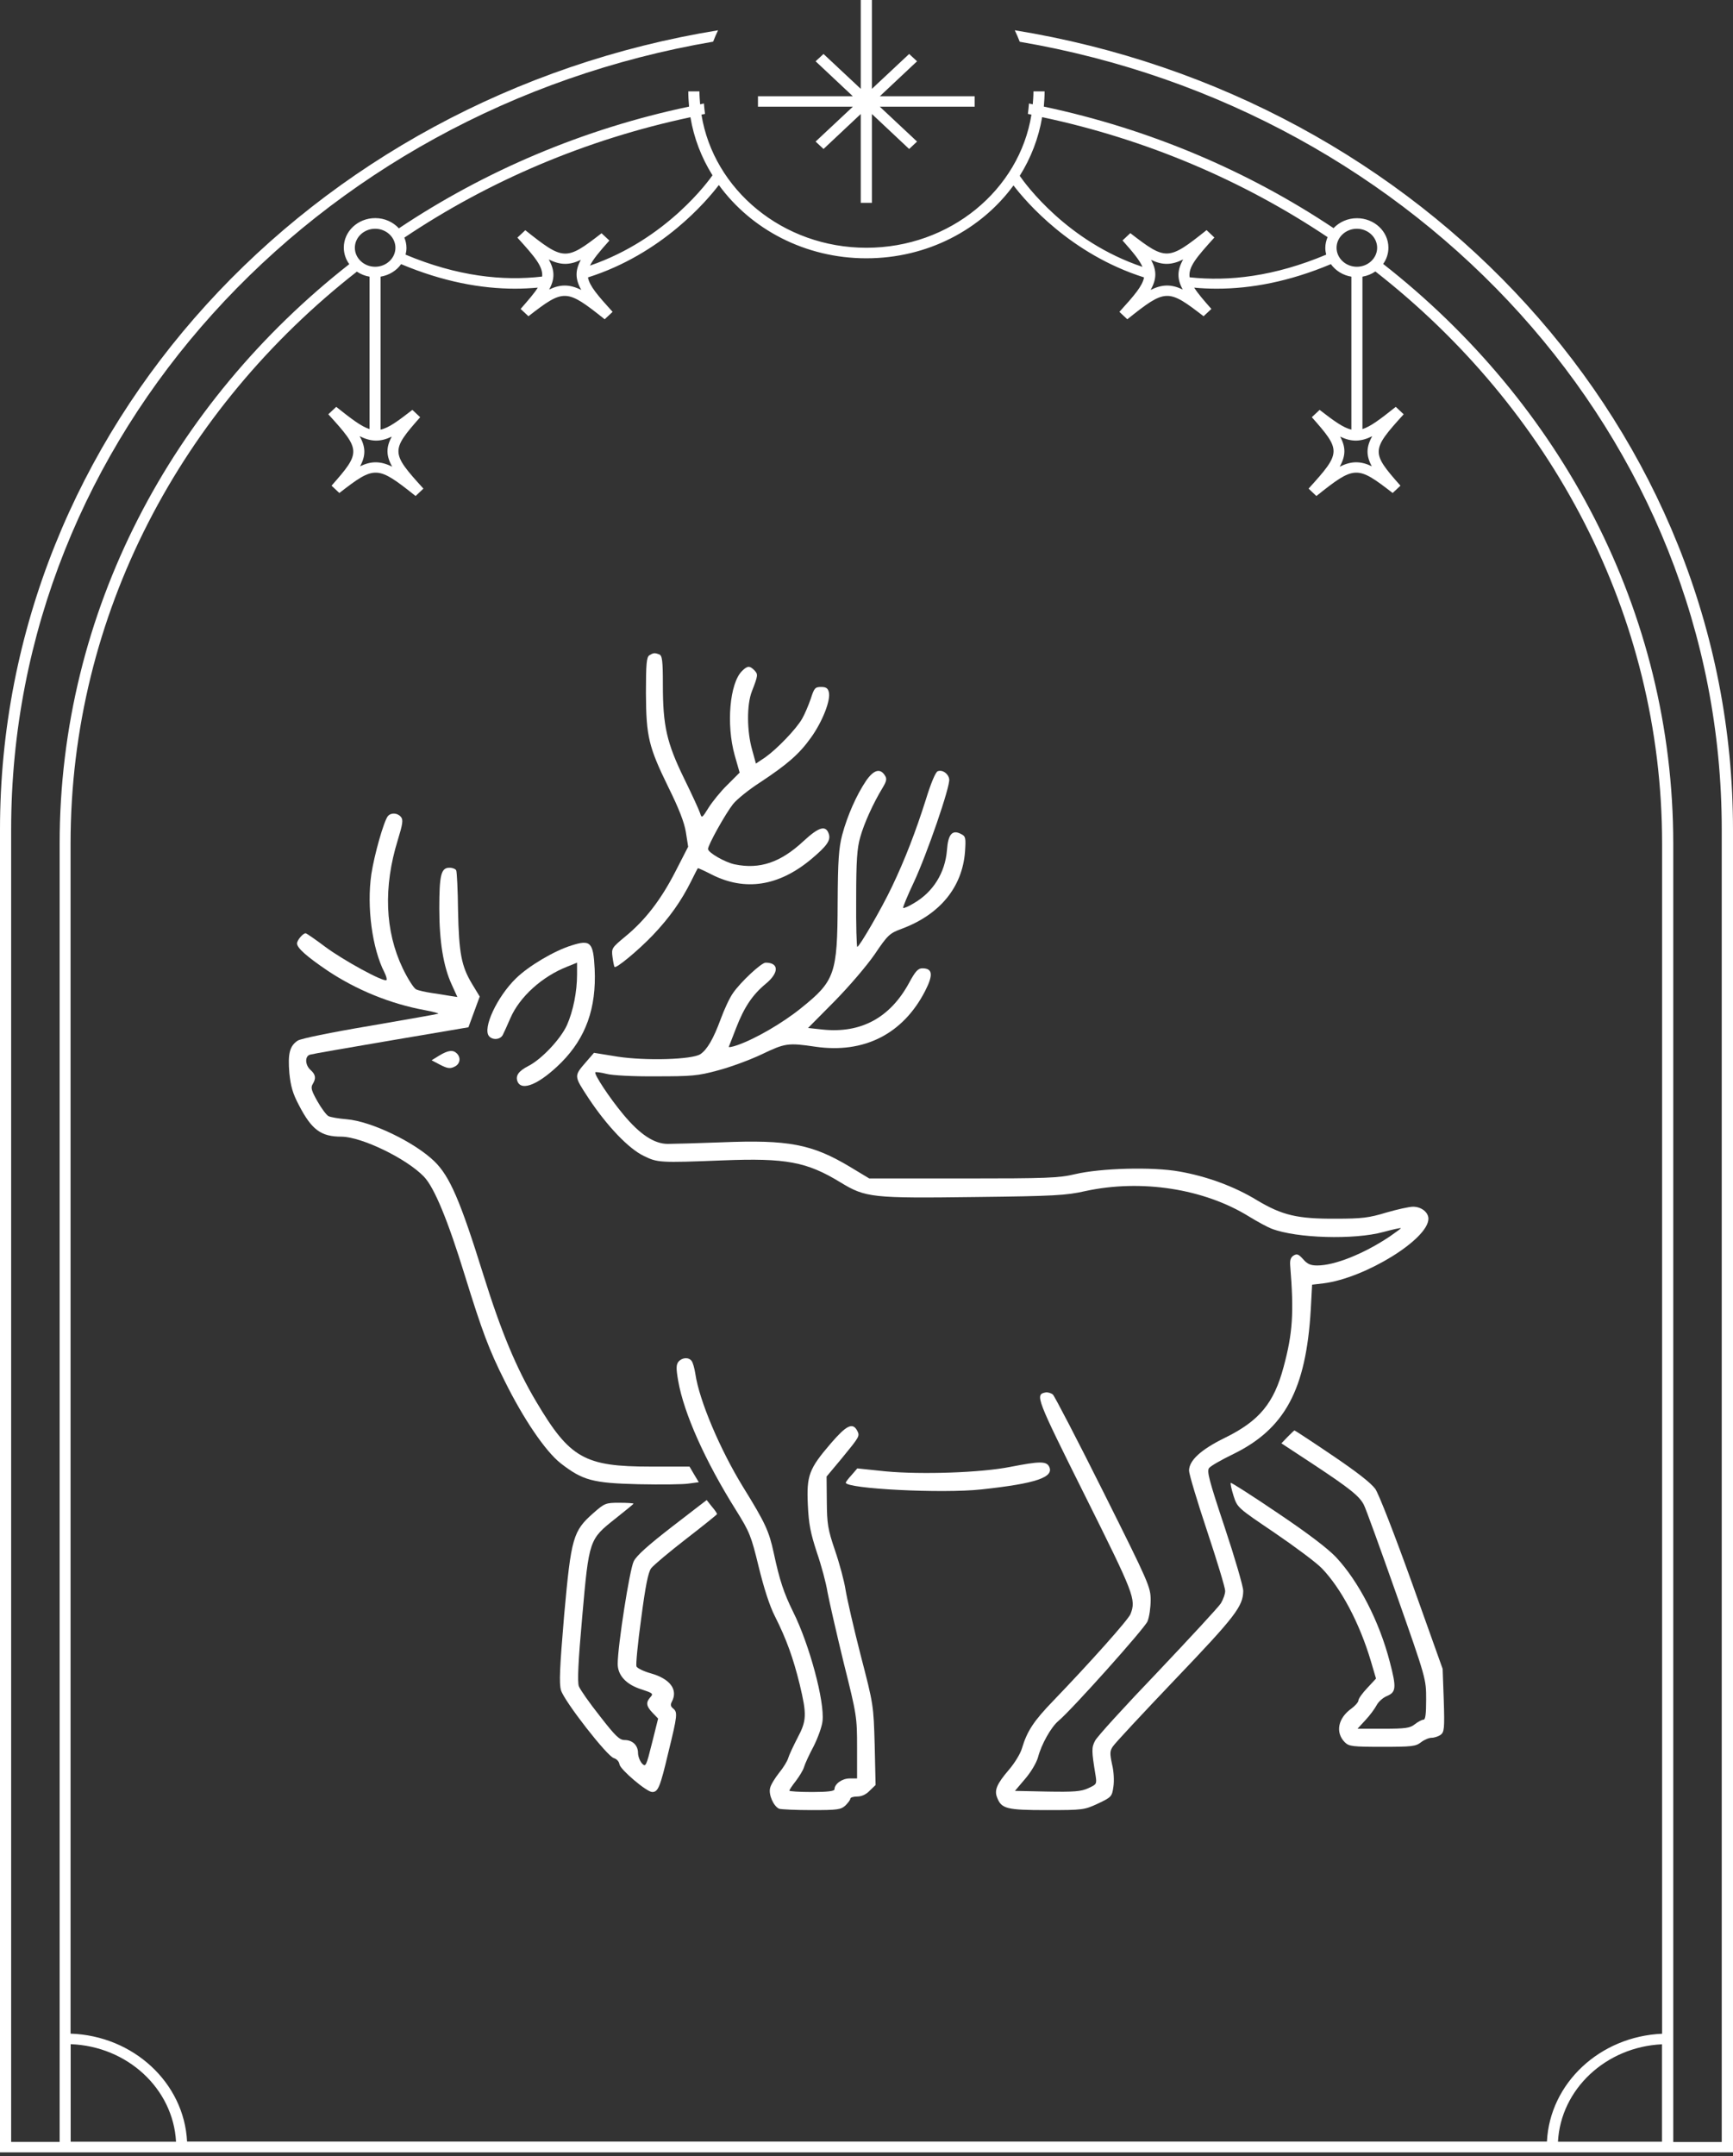 <svg xmlns="http://www.w3.org/2000/svg" width="300" height="373" viewBox="0 0 300 373" fill="none"><rect x="0" y="0" width="300" height="373" fill="#333333" stroke="none"/><path d="M175.677 5.258C175.986 5.908 176.275 6.558 176.526 7.226C245.539 18.983 298.051 75.602 298.051 143.525V370.539H289.656V145.945C289.656 105.689 270.106 69.66 239.44 45.658C240.019 44.845 240.347 43.888 240.347 42.841C240.347 40.023 237.896 37.748 234.905 37.748C233.284 37.748 231.856 38.416 230.852 39.464C216.012 29.567 199.029 22.325 180.695 18.442C180.772 17.575 180.83 16.69 180.83 15.805H178.9C178.9 16.564 178.842 17.304 178.784 18.044C178.572 18.008 178.36 17.936 178.128 17.9C178.089 18.514 178.012 19.11 177.935 19.706C178.147 19.742 178.34 19.796 178.553 19.832C176.468 32.836 164.464 42.859 149.99 42.859C135.516 42.859 123.532 32.836 121.428 19.832C121.64 19.796 121.833 19.742 122.046 19.706C121.968 19.11 121.891 18.496 121.853 17.9C121.64 17.936 121.409 17.99 121.197 18.044C121.139 17.304 121.081 16.564 121.081 15.805H119.151C119.151 16.69 119.209 17.575 119.286 18.442C100.913 22.306 83.911 29.585 69.051 39.5C68.048 38.416 66.6 37.73 64.96 37.73C61.949 37.73 59.517 40.023 59.517 42.823C59.517 43.888 59.865 44.882 60.463 45.694C29.836 69.696 10.325 105.707 10.325 145.927V370.521H1.93V143.507C1.93 75.584 54.442 18.965 123.454 7.208C123.705 6.54 123.995 5.872 124.304 5.24C53.805 16.69 0 74.301 0 143.507V372.327H300V143.507C300 74.301 246.214 16.69 175.696 5.24L175.677 5.258ZM269.701 370.485C270.183 361.401 277.999 354.086 287.707 353.635V370.485H269.701ZM237.472 80.658C235.503 79.719 233.921 79.737 231.914 80.731C232.975 78.852 232.995 77.371 231.991 75.529C233.959 76.468 235.542 76.45 237.549 75.457C236.488 77.335 236.468 78.816 237.472 80.658ZM234.886 39.572C236.816 39.572 238.398 41.053 238.398 42.859C238.398 44.665 236.816 46.146 234.886 46.146C232.956 46.146 231.373 44.665 231.373 42.859C231.373 41.053 232.956 39.572 234.886 39.572ZM229.81 41.035C229.579 41.613 229.424 42.227 229.424 42.877C229.424 43.292 229.482 43.672 229.579 44.051C220.605 47.825 212.711 48.71 205.938 47.97C205.687 46.2 207.076 44.556 210.222 41.089L208.871 39.807C202.232 45.098 201.866 45.116 195.671 40.33L194.32 41.595C196.115 43.617 197.253 44.972 197.774 46.164C184.767 41.811 177.53 31.878 176.526 30.416C178.456 27.345 179.788 23.914 180.405 20.266C198.469 24.095 215.201 31.246 229.81 41.017V41.035ZM204.741 50.083C202.773 49.144 201.19 49.162 199.183 50.155C200.244 48.277 200.264 46.796 199.26 44.954C201.229 45.893 202.811 45.875 204.818 44.882C203.757 46.76 203.738 48.241 204.741 50.083ZM119.518 20.266C120.116 23.878 121.428 27.273 123.339 30.325C122.798 31.102 115.484 41.378 102.129 45.947C102.689 44.827 103.789 43.509 105.487 41.613L104.136 40.349C97.961 45.134 97.594 45.116 90.936 39.825L89.566 41.107C92.634 44.484 94.024 46.128 93.85 47.843C87.057 48.638 79.164 47.807 70.209 44.051C70.306 43.672 70.364 43.274 70.364 42.877C70.364 42.245 70.228 41.667 69.997 41.107C84.625 31.3 101.396 24.131 119.498 20.284L119.518 20.266ZM100.624 50.155C99.601 49.649 98.675 49.397 97.768 49.397C96.861 49.397 96.031 49.631 95.066 50.083C96.07 48.241 96.05 46.76 94.989 44.882C96.996 45.875 98.578 45.893 100.547 44.954C99.543 46.796 99.563 48.277 100.624 50.155ZM67.893 80.731C66.87 80.225 65.944 79.972 65.037 79.972C64.13 79.972 63.3 80.207 62.335 80.658C63.339 78.816 63.319 77.335 62.258 75.457C64.265 76.45 65.847 76.468 67.816 75.529C66.812 77.371 66.832 78.852 67.893 80.731ZM61.428 42.859C61.428 41.053 63.011 39.572 64.941 39.572C66.87 39.572 68.453 41.053 68.453 42.859C68.453 44.665 66.87 46.146 64.941 46.146C63.011 46.146 61.428 44.665 61.428 42.859ZM61.814 47.013C62.451 47.428 63.184 47.735 63.976 47.861V74.229C62.547 73.778 60.888 72.513 58.205 70.382L56.835 71.665C62.489 77.877 62.509 78.22 57.395 84.017L58.746 85.282C64.921 80.496 65.288 80.514 71.946 85.805L73.297 84.523C67.642 78.311 67.623 77.967 72.737 72.17L71.386 70.906C68.858 72.856 67.314 74.012 65.886 74.319V47.861C67.372 47.609 68.646 46.814 69.437 45.694C76.674 48.728 83.255 49.938 89.16 49.938C90.511 49.938 91.804 49.866 93.097 49.758C92.48 50.751 91.476 51.889 90.125 53.442L91.476 54.706C97.652 49.92 98.019 49.938 104.677 55.23L106.047 53.948C103.442 51.076 102.052 49.469 101.782 47.988C114.577 43.942 122.354 34.75 124.439 32.005C129.997 39.644 139.357 44.683 149.971 44.683C160.585 44.683 169.868 39.68 175.445 32.077C177.626 34.931 185.365 43.978 198.044 47.988C197.774 49.469 196.385 51.076 193.779 53.948L195.15 55.23C201.788 49.938 202.155 49.92 208.35 54.706L209.701 53.442C208.331 51.889 207.346 50.751 206.729 49.758C208.003 49.884 209.315 49.938 210.666 49.938C216.571 49.938 223.152 48.728 230.389 45.694C231.2 46.814 232.473 47.627 233.94 47.861V74.319C232.531 73.994 230.968 72.856 228.44 70.906L227.089 72.17C232.203 77.949 232.184 78.292 226.529 84.523L227.88 85.805C234.519 80.514 234.905 80.496 241.081 85.282L242.432 84.017C237.317 78.238 237.337 77.895 242.991 71.665L241.621 70.382C238.939 72.513 237.279 73.778 235.851 74.229V47.861C236.681 47.717 237.433 47.41 238.089 46.958C268.389 70.617 287.726 106.213 287.726 145.945V351.811C276.938 352.28 268.292 360.371 267.79 370.467H32.383C31.882 360.317 23.101 352.154 12.216 351.793V145.927C12.216 106.213 31.515 70.653 61.795 46.976L61.814 47.013ZM12.235 353.617C22.058 353.978 29.971 361.31 30.473 370.485H12.235V353.617Z" fill="white"></path><path d="M149.005 15.369L142.559 9.337L141.189 10.601L147.635 16.651H131.211V18.457H147.635L141.189 24.489L142.559 25.772L149.005 19.721V35.09H150.935V19.721L157.381 25.772L158.751 24.489L152.305 18.457H168.728V16.651H152.305L158.751 10.601L157.381 9.337L150.935 15.369V0H149.005V15.369Z" fill="white"></path><path d="M112.403 113.362C111.934 113.674 111.817 114.808 111.817 119.89C111.856 127.474 112.286 129.194 115.765 136.309C117.485 139.788 118.462 142.251 118.736 143.971L119.127 146.473L116.938 150.734C114.436 155.621 111.699 159.178 108.259 161.993C105.914 163.947 105.835 164.025 106.031 165.55C106.148 166.41 106.305 167.192 106.383 167.27C106.656 167.583 110.527 164.377 113.028 161.758C115.921 158.709 117.915 155.894 119.635 152.454C120.221 151.281 120.73 150.265 120.808 150.187C120.847 150.148 121.902 150.617 123.192 151.281C128.978 154.213 134.803 153.314 140.432 148.623C143.13 146.356 143.833 145.378 143.481 144.284C142.973 142.681 141.761 143.033 139.103 145.496C135.116 149.209 131.519 150.421 127.18 149.522C125.499 149.17 122.567 147.489 122.567 146.864C122.567 146.16 125.577 140.765 126.906 139.084C127.571 138.263 129.604 136.622 131.48 135.41C136.288 132.243 138.36 130.445 140.393 127.591C142.387 124.816 143.833 121.102 143.481 119.734C143.325 119.069 143.012 118.835 142.152 118.835C141.097 118.835 140.94 119.03 140.354 120.867C139.963 122.001 139.299 123.565 138.869 124.307C137.852 126.106 134.529 129.546 132.496 130.992L130.855 132.087L130.19 129.663C129.291 126.497 129.252 121.923 130.151 119.616C131.246 116.802 131.246 116.645 130.581 115.942C129.76 115.121 129.369 115.16 128.431 116.098C126.32 118.209 125.694 125.324 127.18 130.64L128.04 133.651L125.929 135.762C124.756 136.895 123.31 138.694 122.645 139.749C121.551 141.508 121.472 141.586 121.199 140.687C121.042 140.179 119.791 137.443 118.423 134.667C115.413 128.49 114.749 125.558 114.749 118.483C114.749 114.261 114.631 113.401 114.123 113.205C113.302 112.893 113.107 112.932 112.403 113.362Z" fill="white"></path><path d="M149.933 135.058C148.291 137.482 146.688 141.078 145.789 144.44C145.203 146.707 145.046 148.779 145.007 156.168C144.968 168.482 144.538 169.694 138.635 174.424C135.429 177.004 130.777 179.701 127.65 180.796C126.751 181.109 126.086 181.226 126.165 181.07C126.243 180.913 126.79 179.467 127.416 177.864C128.823 174.228 130.269 172.078 132.537 170.202C134.882 168.286 134.882 166.527 132.537 166.527C131.794 166.527 128.197 169.889 126.907 171.766C126.282 172.626 125.344 174.698 124.757 176.3C123.506 179.701 122.412 181.578 121.239 182.36C119.793 183.298 111.818 183.532 106.931 182.79L102.826 182.125L101.536 183.611C99.308 186.191 99.308 186.034 101.888 189.983C105.055 194.752 108.808 198.7 111.427 199.951C113.811 201.124 114.124 201.163 125.109 200.733C136.055 200.303 139.651 200.968 145.476 204.525C149.855 207.183 150.832 207.301 169.01 207.066C182.458 206.91 184.569 206.792 187.852 206.05C197.547 203.939 208.415 205.62 216.194 210.428C217.719 211.366 219.478 212.304 220.104 212.539C224.443 214.22 234.411 214.494 239.454 213.125C241.057 212.695 242.425 212.383 242.504 212.461C242.543 212.5 241.643 213.164 240.51 213.946C235.975 216.956 231.01 218.911 228.039 218.911C226.867 218.911 226.319 218.676 225.577 217.816C224.795 216.956 224.521 216.839 223.935 217.191C223.426 217.504 223.27 218.012 223.348 218.95C224.013 227.12 223.778 230.639 222.215 236.424C220.534 242.757 217.993 245.807 212.011 248.739C207.868 250.771 205.835 252.648 205.835 254.407C205.835 254.993 207.242 259.684 208.962 264.845C210.682 270.005 212.09 274.657 212.09 275.204C212.09 275.751 211.738 276.69 211.347 277.354C210.956 277.98 205.991 283.335 200.401 289.238C194.772 295.102 189.885 300.458 189.572 301.122C188.947 302.295 188.947 302.842 189.651 307.103C189.885 308.628 189.846 308.667 188.4 309.332C187.149 309.918 185.898 309.996 181.285 309.918L175.695 309.801L177.454 307.729C178.47 306.556 179.408 304.953 179.682 304.015C180.268 301.748 181.949 298.777 183.2 297.721C185.585 295.728 198.134 281.693 198.642 280.482C198.955 279.739 199.189 278.097 199.189 276.807C199.189 274.539 198.916 273.914 191.019 258.121C186.523 249.129 182.575 241.546 182.262 241.233C181.91 240.959 181.324 240.803 180.972 240.881C179.135 241.233 179.408 241.858 187.813 258.707C196.335 275.79 196.687 276.65 195.71 279.191C195.358 280.169 188.478 287.831 182.379 294.164C178.939 297.721 177.806 299.441 176.906 302.451C176.633 303.39 175.616 305.032 174.639 306.165C172.567 308.589 172.098 309.684 172.606 310.934C173.349 312.889 174.209 313.124 181.207 313.124C187.54 313.124 187.696 313.085 190.081 311.99C192.387 310.895 192.504 310.778 192.739 309.097C192.895 308.081 192.817 306.4 192.504 305.188C192.113 303.311 192.113 302.881 192.661 302.1C192.973 301.591 197.86 296.353 203.489 290.45C213.888 279.582 215.178 277.862 215.217 275.204C215.217 274.461 213.771 269.497 212.011 264.219C209.275 256.01 208.884 254.485 209.314 253.938C209.588 253.586 211.503 252.491 213.536 251.514C222.449 247.136 226.085 240.373 226.906 226.573L227.14 222.234L229.134 221.999C236.288 221.1 247.273 214.376 247.273 210.819C247.273 209.724 246.061 208.747 244.615 208.747C243.95 208.747 241.839 209.216 239.963 209.763C236.992 210.663 235.78 210.819 231.245 210.819C224.599 210.858 221.98 210.233 217.641 207.652C213.692 205.229 208.845 203.47 204.115 202.649C199.502 201.828 190.589 202.062 186.093 203.118C183.318 203.782 181.207 203.86 166.742 203.86H150.48L147.04 201.789C140.551 197.918 136.446 197.137 124.953 197.606C120.731 197.762 116.548 197.879 115.61 197.879C113.264 197.879 110.801 196.277 107.908 192.797C105.524 189.944 102.787 185.8 103.061 185.487C103.178 185.409 104.038 185.526 104.977 185.761C105.954 186.034 109.785 186.23 113.577 186.191C119.714 186.191 120.809 186.113 124.249 185.174C126.36 184.627 129.761 183.376 131.833 182.399C135.899 180.444 136.407 180.366 141.176 181.07C149.581 182.281 156.305 178.88 160.136 171.453C161.582 168.638 161.465 167.505 159.667 167.505C158.924 167.505 158.455 168.013 157.36 170.046C154.077 176.066 149.034 178.802 142.388 178.099L139.886 177.825L144.421 173.251C147.001 170.632 150.011 167.114 151.418 165.081C153.686 161.719 153.998 161.445 156.109 160.663C162.716 158.201 166.586 153.47 167.055 147.333C167.212 144.948 167.172 144.675 166.391 144.284C164.866 143.463 164.123 144.284 163.928 147.059C163.615 150.968 161.543 154.291 158.259 156.207C157.321 156.793 156.461 157.145 156.344 157.067C156.266 156.95 157.087 154.956 158.181 152.649C160.449 147.802 164.514 136.035 164.319 134.784C164.162 133.807 163.146 133.103 162.325 133.416C161.973 133.533 161.152 135.449 160.292 138.263C158.533 143.815 156.657 148.701 154.389 153.431C152.63 157.145 148.76 163.791 148.408 163.791C148.291 163.791 148.174 160.038 148.213 155.464C148.213 148.857 148.369 146.707 148.916 144.831C149.581 142.407 151.223 138.85 152.747 136.348C153.451 135.175 153.568 134.745 153.217 134.198C152.396 132.83 151.262 133.142 149.933 135.058Z" fill="white"></path><path d="M67.134 141.195C66.431 142.094 64.789 147.88 64.281 151.242C63.46 156.91 64.437 164.103 66.548 168.208C66.861 168.834 67.017 169.42 66.9 169.537C66.47 169.967 59.394 166.097 56.306 163.791C54.586 162.501 53.061 161.445 52.905 161.445C52.436 161.445 51.419 162.657 51.419 163.204C51.419 163.986 53.1 165.472 56.736 167.935C61.74 171.257 67.564 173.642 73.507 174.737C75.031 175.01 76.087 175.323 75.852 175.362C75.657 175.44 70.301 176.378 63.968 177.473C57.205 178.607 52.084 179.662 51.537 180.014C50.129 180.952 49.816 182.281 50.09 185.643C50.325 187.911 50.676 189.162 51.732 191.155C53.96 195.456 55.563 196.628 59.12 196.628C62.639 196.667 70.379 200.42 73.389 203.548C75.187 205.424 77.533 211.093 80.504 220.748C83.436 230.209 84.648 233.492 87.345 238.848C90.629 245.494 94.421 251.045 97.04 253.117C100.871 256.088 102.552 256.557 110.566 256.752C114.436 256.831 118.306 256.792 119.245 256.635L120.965 256.401L120.144 255.032L119.362 253.703H112.638C101.184 253.703 98.643 252.257 92.857 242.523C89.378 236.698 86.72 230.287 83.671 220.514C79.683 207.731 77.885 203.509 75.187 200.889C71.747 197.567 64.281 193.97 60.02 193.618C58.612 193.501 57.205 193.266 56.853 193.071C56.501 192.875 55.641 191.742 54.938 190.491C53.921 188.693 53.765 188.145 54.117 187.559C54.742 186.542 54.664 185.917 53.765 185.096C52.788 184.236 52.748 182.672 53.687 182.438C54.038 182.321 60.371 181.226 67.721 179.975L81.09 177.708L82.068 175.049L83.045 172.391L81.716 170.202C79.879 167.153 79.448 164.924 79.292 157.536C79.253 153.979 79.097 150.851 78.979 150.577C78.901 150.343 78.354 150.108 77.807 150.108C76.36 150.108 76.047 151.32 76.047 157.145C76.047 162.853 76.751 167.192 78.198 170.319L79.175 172.469L77.885 172.274C77.22 172.156 75.774 171.922 74.679 171.766C73.624 171.609 72.412 171.336 72.021 171.14C71.63 170.945 70.575 169.303 69.715 167.505C66.626 161.054 66.353 153.431 68.855 145.339C69.715 142.524 69.832 141.821 69.402 141.313C68.815 140.609 67.682 140.531 67.134 141.195Z" fill="white"></path><path d="M98.917 163.556C95.906 164.494 91.489 167.114 89.3 169.264C86.055 172.43 83.514 177.864 84.648 179.232C85.273 179.975 86.603 179.858 87.033 179.037C87.189 178.724 87.814 177.395 88.362 176.105C89.965 172.43 93.835 168.912 98.252 167.192L99.894 166.527V168.599C99.894 171.531 99.229 174.893 98.135 177.356C97.04 179.74 93.756 183.259 91.411 184.431C89.769 185.291 89.222 186.073 89.574 187.051C90.277 188.888 93.444 187.52 97.197 183.767C101.419 179.506 103.256 174.385 102.943 167.622C102.709 162.97 102.239 162.501 98.917 163.556Z" fill="white"></path><path d="M76.047 182.594L74.718 183.415L76.204 184.197C77.416 184.822 77.924 184.9 78.627 184.549C79.644 184.119 79.839 182.985 79.097 182.242C78.432 181.578 77.611 181.656 76.047 182.594Z" fill="white"></path><path d="M117.445 235.564C117.054 236.073 117.015 236.698 117.406 238.887C118.384 244.477 122.058 252.726 127.414 261.248C129.759 265.001 130.033 265.666 131.323 270.982C132.222 274.657 133.2 277.745 134.138 279.582C136.131 283.531 137.304 286.775 138.438 291.388C139.689 296.627 139.65 297.643 138.047 300.653C137.343 302.021 136.601 303.585 136.444 304.132C136.288 304.68 135.584 305.813 134.841 306.713C134.138 307.612 133.434 308.745 133.317 309.293C133.004 310.465 133.942 312.498 134.881 312.889C135.232 313.006 137.773 313.124 140.51 313.124C144.966 313.124 145.553 313.045 146.335 312.342C146.804 311.873 147.195 311.365 147.195 311.169C147.195 310.934 147.742 310.778 148.367 310.778C149.149 310.778 149.931 310.426 150.557 309.762L151.573 308.784L151.417 301.865C151.221 294.985 151.221 294.907 148.993 286.345C147.781 281.615 146.608 276.494 146.374 275.009C146.139 273.484 145.318 270.435 144.536 268.167C143.285 264.493 143.168 263.594 143.129 259.763L143.09 255.423L145.67 252.335C148.876 248.426 148.876 248.426 148.367 247.448C147.586 246.041 146.53 246.549 143.833 249.677C140.041 254.094 139.611 255.228 139.845 260.31C140.002 263.711 140.314 265.196 141.409 268.558C142.191 270.826 143.012 273.875 143.246 275.4C143.52 276.885 144.771 282.358 146.022 287.518C148.328 296.705 148.367 297.057 148.367 302.295V307.651H147.077C145.787 307.651 144.458 308.589 144.458 309.527C144.458 309.84 143.285 309.996 140.549 309.996C138.399 309.996 136.64 309.879 136.64 309.762C136.64 309.644 137.148 308.863 137.773 308.081C138.36 307.299 139.024 306.243 139.181 305.696C139.337 305.149 140.08 303.507 140.862 302.061C141.604 300.575 142.308 298.62 142.386 297.721C142.777 294.359 140.119 284.469 137.304 278.84C135.701 275.595 134.959 273.406 133.942 268.637C133.121 264.845 132.496 263.476 128.626 257.222C124.638 250.732 121.042 242.249 120.377 237.675C120.221 236.698 119.947 235.682 119.713 235.408C119.204 234.743 118.071 234.822 117.445 235.564Z" fill="white"></path><path d="M222.917 248.543L221.823 249.677L227.413 253.351C233.629 257.456 235.349 258.824 236.092 260.31C236.404 260.857 238.945 267.894 241.76 275.869C246.881 290.411 246.881 290.45 246.881 293.968C246.881 296.509 246.764 297.487 246.412 297.487C246.138 297.487 245.474 297.839 244.926 298.269C244.106 298.933 243.324 299.05 239.454 299.05H234.997L236.365 297.565C237.108 296.783 237.968 295.61 238.281 295.024C238.593 294.398 239.414 293.656 240.118 293.382C241.682 292.718 241.76 291.936 240.587 287.479C238.789 280.521 235.232 273.601 231.283 269.379C229.837 267.855 226.397 265.236 221.158 261.717C216.78 258.746 213.144 256.44 213.066 256.518C212.949 256.596 213.183 257.613 213.535 258.746C214.2 260.818 214.239 260.818 220.65 265.157C224.207 267.581 227.882 270.318 228.82 271.295C232.143 274.735 235.349 280.755 237.303 287.323L238.203 290.372L236.678 292.014C235.857 292.874 235.153 293.851 235.153 294.164C235.153 294.438 234.606 295.063 233.981 295.532C231.596 297.213 231.127 299.715 232.808 301.396C233.511 302.1 234.137 302.178 239.297 302.178C244.418 302.178 245.083 302.1 245.982 301.396C246.529 300.966 247.35 300.614 247.819 300.614C248.288 300.614 248.992 300.38 249.383 300.106C250.008 299.637 250.087 299.05 249.93 294.125L249.735 288.691L244.457 273.914C241.408 265.431 238.711 258.512 238.085 257.573C237.303 256.518 234.958 254.681 230.619 251.749C227.1 249.364 224.168 247.449 224.09 247.449C224.012 247.449 223.504 247.957 222.917 248.543Z" fill="white"></path><path d="M174.951 253.742C169.869 254.759 159.549 255.111 153.294 254.524L148.407 254.016L147.43 255.15C146.883 255.736 146.414 256.362 146.414 256.479C146.375 257.534 163.106 258.394 169.869 257.652C179.369 256.635 182.574 255.541 181.597 253.664C181.089 252.765 179.955 252.765 174.951 253.742Z" fill="white"></path><path d="M116.39 264.063C112.247 267.268 110.175 269.106 109.706 270.083C109.002 271.451 106.93 284.743 106.93 287.831C106.93 289.825 108.416 291.427 111.074 292.248C112.989 292.874 113.146 292.991 112.598 293.577C111.777 294.477 111.856 295.141 112.95 296.275L113.928 297.291L112.872 301.513C111.856 305.579 111.777 305.735 111.113 305.031C110.761 304.601 110.448 303.82 110.448 303.233C110.448 301.943 109.51 301.005 108.142 301.005C107.243 301.005 106.539 300.34 103.842 296.861C102.043 294.594 100.402 292.248 100.206 291.701C99.933 290.958 100.089 287.44 100.793 279.621C101.965 266.291 102.004 266.291 106.539 262.694C108.259 261.326 109.667 260.193 109.667 260.114C109.667 260.036 108.572 259.958 107.204 259.958C104.858 259.958 104.663 260.036 102.747 261.717C99.19 264.845 98.877 265.939 97.665 279.348C96.883 288.613 96.766 291.232 97.118 292.405C97.704 294.32 105.132 303.859 106.265 304.132C106.774 304.289 107.165 304.719 107.243 305.227C107.399 306.126 111.934 309.996 112.911 309.996C113.928 309.996 114.279 309.136 115.687 303.194C117.29 296.666 117.329 296.197 116.508 295.532C116.078 295.18 116.039 294.867 116.312 294.359C117.407 292.287 115.999 290.411 112.677 289.473C111.426 289.121 110.292 288.574 110.175 288.261C110.057 287.948 110.409 284.195 110.996 279.973C111.738 274.305 112.208 271.998 112.716 271.295C113.146 270.747 115.843 268.48 118.775 266.213C121.707 263.945 124.092 262.03 124.131 261.913C124.131 261.795 123.74 261.209 123.232 260.623L122.332 259.489L116.39 264.063Z" fill="white"></path></svg>